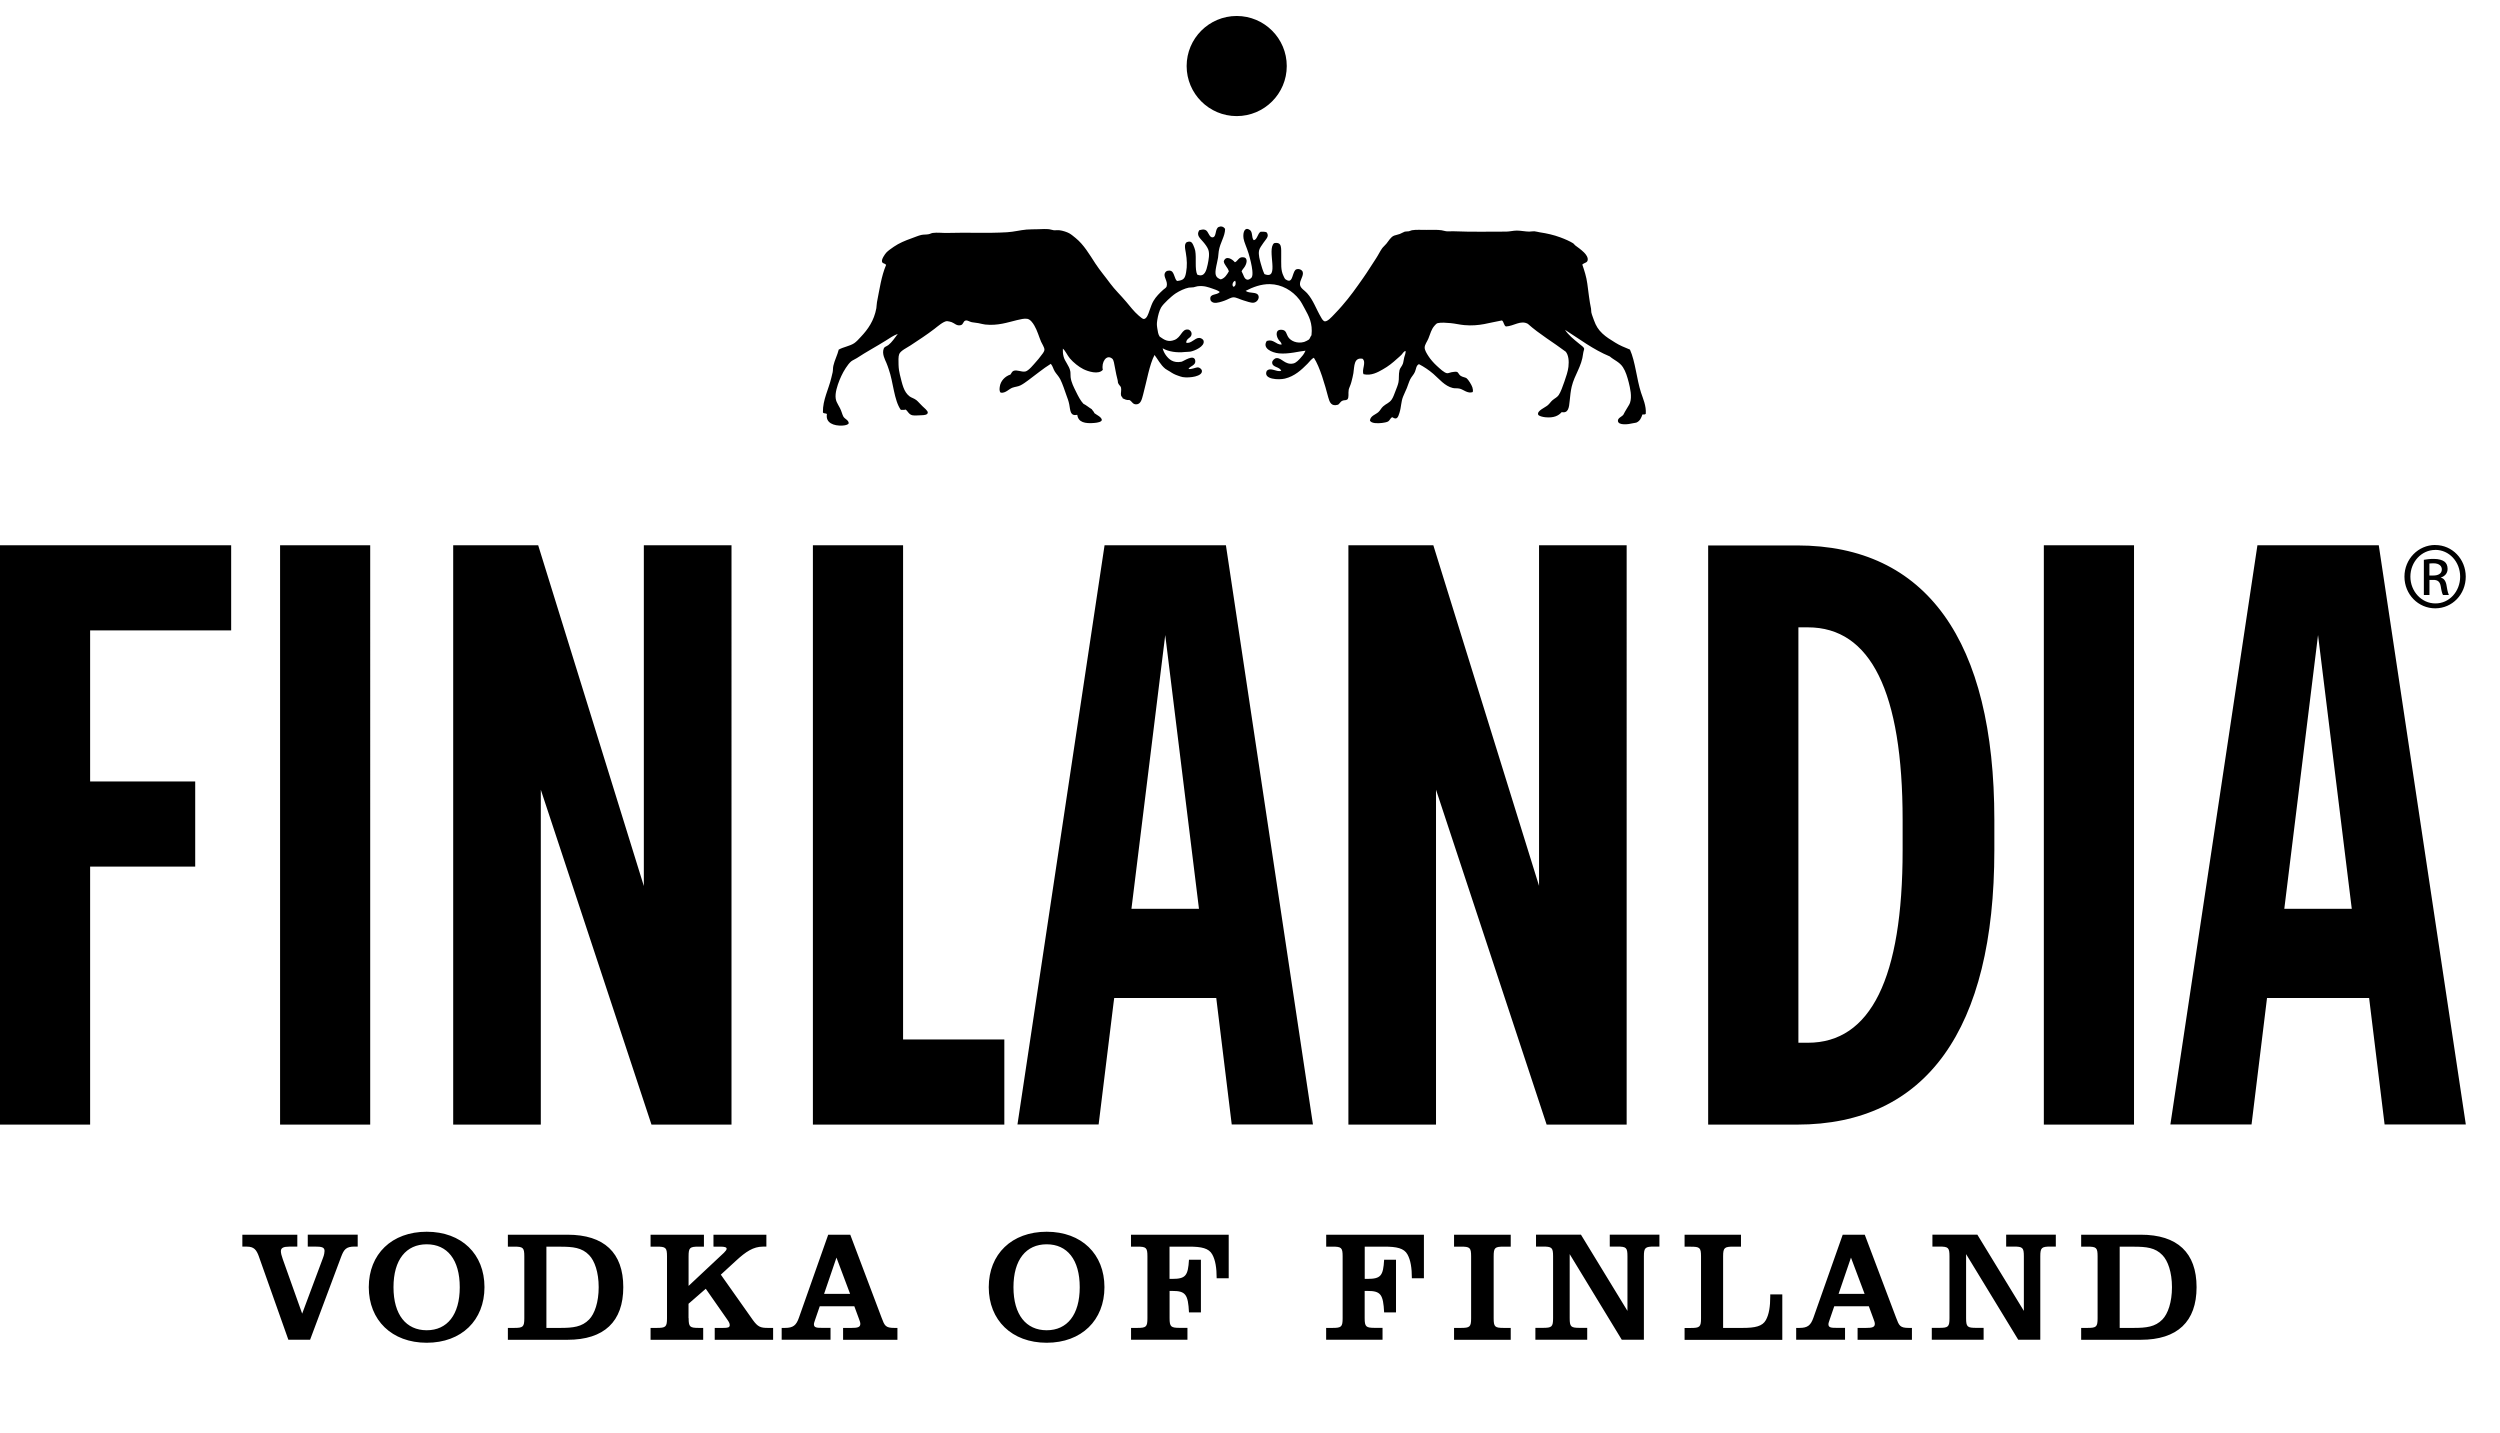 <svg xmlns="http://www.w3.org/2000/svg" viewBox="0 0 438 251"><path d="M0 197.03h15.79v-45.2H34.2v-14.92H15.79v-26.46H40.5V95.53H0v101.5Zm49.07 0h15.79V95.53H49.07v101.5Zm309.01 0h15.8V95.53h-15.8v101.5Zm-245.28-41.8-18.51-59.7H79.4v101.5h15.35v-58.67l19.39 58.67h14.02V95.53H112.8v59.7Zm156.85 0-18.53-59.7h-14.88v101.5h15.35v-58.67l19.38 58.67h14.02V95.53h-15.35v59.7h.01Zm-111.44-59.7h-15.79v101.5h33.54v-14.92h-17.74V95.54h-.01Zm35.31 0-15.26 101.48h14.22l2.62-21.33.11-.83h17.88l.1.83 2.61 21.33h14.23L214.78 95.53h-21.26Zm4.71 63.69 5.92-47.96 5.91 47.96h-11.83Zm218.52-63.69H395.5l-15.25 101.48h14.22l2.61-21.33.1-.83h17.89l.1.83 2.61 21.33h14.23L416.76 95.53Zm-16.54 63.69 5.91-47.96 5.91 47.96H400.2h.01Zm-85.35-63.66h-15.59v101.47h15.59c22.59 0 34.55-16.62 34.55-48.07v-5.33c0-31.45-11.96-48.07-34.55-48.07Zm18.48 53.41c0 22.38-5.58 33.72-16.6 33.72h-1.66v-72.78h1.66c11.02 0 16.6 11.35 16.6 33.73v5.33Zm-287.97 71.2c-.44-1.24-.9-1.76-2.11-1.76h-.8v-2.09h9.63v2.09h-1.43c-.99 0-1.45.22-1.45.79 0 .33.11.8.33 1.4l3.4 9.55 3.65-9.77c.22-.55.27-1.01.27-1.21 0-.66-.49-.77-1.73-.77h-1.21v-2.09h8.75v2.09h-.55c-1.48 0-1.86.49-2.36 1.81l-5.43 14.51h-3.81l-5.16-14.57v.02Zm29.39-4.37c6.12 0 10.12 3.92 10.12 9.71s-4.01 9.74-10.12 9.74-10.15-3.95-10.15-9.74 4.03-9.71 10.15-9.71Zm0 17.26c3.59 0 5.79-2.71 5.79-7.54S78.36 218 74.76 218s-5.82 2.69-5.82 7.52 2.22 7.54 5.82 7.54Zm14.22-.41h1.07c1.59 0 1.81-.17 1.81-1.7v-10.84c0-1.54-.22-1.7-1.81-1.7h-1.07v-2.09h10.45c6.42 0 9.77 3.16 9.77 9.19s-3.35 9.22-9.77 9.22H88.98v-2.08Zm9.16 0c2.25 0 3.81-.17 5.08-1.48.96-.99 1.67-3.02 1.67-5.65s-.71-4.63-1.67-5.62c-1.26-1.32-2.83-1.48-5.08-1.48h-2.41v14.24h2.41Zm22.51-1.7c0 1.54.22 1.7 1.81 1.7h.74v2.08h-9.22v-2.08h1.07c1.59 0 1.81-.17 1.81-1.7v-10.84c0-1.54-.22-1.7-1.81-1.7h-1.07v-2.09h9.35v2.09h-.88c-1.59 0-1.81.16-1.81 1.7v5.18l6.2-5.81c.3-.3.47-.52.47-.71 0-.25-.36-.36-1.1-.36H125v-2.09h9.27v2.09h-.63c-1.65 0-2.99.9-4.66 2.44l-2.69 2.47 5.6 7.93c.88 1.23 1.37 1.4 2.63 1.4h.93v2.08h-10.23v-2.08h1.48c.8 0 1.15-.06 1.15-.5 0-.3-.16-.57-.41-.93l-3.79-5.43-3.02 2.63v2.52h.02Zm16.3 1.7h.58c1.45 0 1.98-.47 2.44-1.78l5.13-14.54h3.87l5.49 14.54c.52 1.4.69 1.78 2.22 1.78h.55v2.08h-9.52v-2.08h1.48c1.04 0 1.54-.11 1.54-.71 0-.25-.11-.55-.25-.91l-.8-2.17h-6.06l-.8 2.33c-.11.36-.22.6-.22.82 0 .6.49.63 1.48.63h1.43v2.08h-8.56v-2.08Zm9.6-12.32-2.17 6.36h4.56l-2.39-6.36Zm36.83-4.53c6.12 0 10.12 3.92 10.12 9.71s-4.01 9.74-10.12 9.74-10.15-3.95-10.15-9.74 4.03-9.71 10.15-9.71Zm0 17.26c3.59 0 5.79-2.71 5.79-7.54s-2.19-7.52-5.79-7.52-5.82 2.69-5.82 7.52 2.22 7.54 5.82 7.54Zm14.77-.41h1.07c1.59 0 1.81-.17 1.81-1.7v-10.84c0-1.54-.22-1.7-1.81-1.7h-1.07v-2.09h17.12v7.63h-2.11c0-1.81-.22-3.18-.77-4.17-.6-1.1-1.89-1.37-4.06-1.37h-3.43v5.65h.47c2.36 0 2.77-.55 2.94-3.35h2.09v9.22h-2.09c-.16-3.16-.6-3.76-2.91-3.76h-.49v4.77c0 1.54.25 1.7 1.84 1.7h1.29v2.08h-9.88v-2.08h-.01Zm34.2 0h1.07c1.59 0 1.81-.17 1.81-1.7v-10.84c0-1.54-.22-1.7-1.81-1.7h-1.07v-2.09h17.12v7.63h-2.11c0-1.81-.22-3.18-.77-4.17-.6-1.1-1.89-1.37-4.06-1.37h-3.43v5.65h.47c2.36 0 2.77-.55 2.93-3.35h2.08v9.22h-2.08c-.16-3.16-.6-3.76-2.91-3.76h-.5v4.77c0 1.54.25 1.7 1.84 1.7h1.29v2.08h-9.88v-2.08h.01Zm22.4 0h1.18c1.59 0 1.81-.17 1.81-1.7v-10.84c0-1.54-.22-1.7-1.81-1.7h-1.18v-2.09h9.93v2.09h-1.18c-1.59 0-1.81.16-1.81 1.7v10.84c0 1.54.22 1.7 1.81 1.7h1.18v2.08h-9.93v-2.08Zm29.39 2.08-9.13-15.01v11.22c0 1.54.22 1.7 1.81 1.7h1.26v2.08H269v-2.08h1.29c1.59 0 1.81-.17 1.81-1.7V220.1c0-1.54-.22-1.7-1.81-1.7h-1.18v-2.09h7.87l8.15 13.36v-9.57c0-1.54-.22-1.7-1.81-1.7h-1.29v-2.09h8.7v2.09h-.88c-1.59 0-1.84.16-1.84 1.7v14.62h-3.87Zm20.88-18.41v2.09h-1.29c-1.59 0-1.84.16-1.84 1.7v12.54h3.43c2.17 0 3.46-.28 4.06-1.37.55-.99.77-2.36.77-4.17v-.33h2.11v7.96h-17.12v-2.08h1.07c1.59 0 1.81-.17 1.81-1.7v-10.84c0-1.54-.22-1.7-1.81-1.7h-1.07v-2.09h9.88Zm9.67 16.33h.58c1.45 0 1.97-.47 2.44-1.78l5.13-14.54h3.87l5.49 14.54c.52 1.4.69 1.78 2.22 1.78h.55v2.08h-9.52v-2.08h1.48c1.04 0 1.54-.11 1.54-.71 0-.25-.11-.55-.25-.91l-.8-2.17h-6.06l-.8 2.33c-.11.36-.22.6-.22.82 0 .6.5.63 1.48.63h1.43v2.08h-8.56v-2.08Zm9.6-12.32-2.17 6.36h4.56l-2.39-6.36Zm29.31 14.4-9.14-15.01v11.22c0 1.54.22 1.7 1.81 1.7h1.26v2.08h-9.08v-2.08h1.29c1.59 0 1.81-.17 1.81-1.7V220.1c0-1.54-.22-1.7-1.81-1.7h-1.18v-2.09h7.87l8.15 13.36v-9.57c0-1.54-.22-1.7-1.81-1.7h-1.29v-2.09h8.7v2.09h-.88c-1.59 0-1.84.16-1.84 1.7v14.62h-3.87.01Zm11.02-2.08h1.07c1.59 0 1.81-.17 1.81-1.7v-10.84c0-1.54-.22-1.7-1.81-1.7h-1.07v-2.09h10.45c6.42 0 9.77 3.16 9.77 9.19s-3.35 9.22-9.77 9.22h-10.45v-2.08Zm9.16 0c2.25 0 3.81-.17 5.08-1.48.96-.99 1.67-3.02 1.67-5.65s-.71-4.63-1.67-5.62c-1.26-1.32-2.82-1.48-5.08-1.48h-2.41v14.24h2.41Zm52.88-137.16c2.97 0 5.33 2.45 5.34 5.53 0 3.12-2.36 5.55-5.34 5.56-2.97 0-5.39-2.42-5.4-5.55 0-3.08 2.41-5.54 5.38-5.55h.02m-.02.87c-2.39 0-4.34 2.1-4.34 4.68s1.96 4.7 4.38 4.69c2.41.02 4.34-2.07 4.34-4.69s-1.94-4.7-4.35-4.69h-.03Zm-1 7.9h-.98v-6.17c.51-.08.99-.16 1.71-.16.92 0 1.52.2 1.89.47.36.27.55.69.56 1.28 0 .81-.53 1.3-1.18 1.51v.03c.53.11.9.6 1.02 1.51.15.96.29 1.33.38 1.53h-1.02c-.14-.2-.29-.77-.41-1.57-.15-.78-.54-1.09-1.3-1.08h-.67v2.66Zm-.01-3.42h.7c.79 0 1.48-.3 1.48-1.06 0-.54-.39-1.08-1.48-1.08-.32 0-.53.03-.7.04v2.09Z"/><path d="M274.19 57.79c.62.93 1.45 1.59 2.53 2.47.32.26.78.57.82.82.03.16-.13.47-.17.83-.26 2.33-1.5 3.72-2.01 5.83-.16.68-.27 1.58-.35 2.47-.11 1.24-.25 2.22-1.41 2-.54.62-1.37 1.05-2.89.89-.4-.04-1.15-.21-1.23-.47-.21-.68 1.21-1.21 1.71-1.65.32-.28.54-.65.83-.88.42-.35.78-.48 1.06-.88.36-.53.7-1.5 1-2.36s.62-1.8.71-2.59c.12-1.06.01-2.05-.47-2.65-2.19-1.65-4.62-3.07-6.65-4.89-1.26-.69-2.44.4-3.83.47-.39-.19-.35-.82-.7-1.06-2.18.37-3.93 1.06-6.59.82-.81-.07-1.62-.28-2.41-.35-.66-.06-1.67-.14-2.25 0-.21.05-.39.25-.58.47-.54.62-.69 1.31-1.06 2.24-.22.54-.65 1.05-.65 1.59 0 .45.38 1.05.65 1.47.33.53.95 1.24 1.47 1.71.54.49 1.32 1.25 1.82 1.3.26.01.47-.13.77-.18.25-.04.73-.12.93-.06.25.07.34.45.6.65.38.29.88.29 1.11.47.3.23.87 1.15 1.01 1.59.08.26.14.58.06.83-.86.32-1.62-.43-2.24-.59-.44-.12-.85-.03-1.24-.12-1.43-.34-2.39-1.59-3.41-2.47-.8-.69-1.63-1.24-2.53-1.71-.51.22-.49.87-.71 1.36-.2.47-.58.82-.82 1.29-.23.47-.39 1.03-.59 1.53-.22.53-.45.98-.65 1.48-.39.95-.31 1.8-.65 2.88-.23.76-.46 1.3-1.23.76-.37.07-.41.57-.82.77-.2.1-.69.2-1 .23-.75.09-1.85.11-2.12-.41.07-.84.97-1.04 1.47-1.48.32-.27.51-.72.83-1 .56-.51 1.1-.59 1.53-1.24.27-.4.45-.97.65-1.47.18-.47.43-1.05.52-1.53.13-.6 0-1.32.18-2.12.09-.38.44-.69.59-1.12.12-.34.14-.76.24-1.12.1-.37.27-.72.24-1.12-.33.05-.5.43-.71.65-.25.26-.5.46-.77.7-.79.72-1.53 1.33-2.54 1.89-.82.47-2.01 1.15-3.35.83-.38-.77.55-2.09-.18-2.71-1.53-.26-1.41 1.27-1.6 2.54-.06.42-.22 1.01-.35 1.53-.14.56-.41 1.04-.47 1.35-.12.7.09 1.34-.23 1.71-.32.22-.54.07-.88.23-.41.19-.51.62-.82.71-1.11.31-1.42-.44-1.65-1.29-.6-2.27-1.46-5.32-2.52-6.95-.45.2-.74.68-1.13 1.06-1.04 1.05-2.24 2.18-3.95 2.59-1.07.26-3.87.16-3.18-1.35.7-.71 1.64.24 2.54 0-.27-.78-1.58-.56-1.59-1.47 0-.34.42-.74.76-.77.91-.08 1.5 1.26 2.95.94.52-.12.99-.67 1.24-.94.28-.31.62-.66.89-1.3-.99.08-2.96.64-4.66.47-1.26-.13-2.97-.9-2.12-2.18 1.22-.37 1.55.65 2.59.65-.02-.45-.38-.62-.58-.94-.4-.65-.55-1.82.71-1.65.72.1.68.73 1.05 1.29.45.67 1.54 1.17 2.77.83.21-.06.67-.3.82-.41.22-.19.23-.46.47-.77.24-2.11-.47-3.35-1.18-4.65-.32-.6-.63-1.18-.94-1.59-1.22-1.59-3.1-2.68-5.18-2.71-1.56-.02-2.98.53-4.24 1.18.72.54 1.94.09 2.24.83.2.46-.2 1.15-.82 1.24-.52.07-1.23-.25-1.83-.41-.54-.15-1.22-.54-1.71-.53-.47 0-1 .39-1.59.59-.52.18-1.28.45-1.82.36-.23-.04-.59-.19-.65-.59-.15-1.08 1.17-.67 1.65-1.3-.38-.3-.86-.44-1.29-.59-.74-.25-1.45-.54-2.59-.41-.23.03-.46.13-.7.18-.27.05-.59.02-.83.06-.67.12-1.64.57-2.3 1-.44.29-.99.77-1.41 1.17-.47.45-.97.97-1.18 1.35-.3.55-.52 1.34-.65 2.18-.09.61-.09.8 0 1.41.1.6.15 1.07.42 1.47.83.59 1.48 1.02 2.59.59 1.21-.47 1.27-1.93 2.35-1.83.36.03.62.38.65.65.09.88-.91.77-.95 1.65.85.27 1.5-.85 2.3-.83.3.02.69.22.76.53.23.96-1.58 1.75-2.35 1.88-.27.05-.64.02-.94.06-1.35.16-2.88-.05-3.89-.65.13.52.36.93.59 1.24.5.67 1.25 1.39 2.7 1.12.39-.08 2.18-1.41 2.42-.24.17.86-.86.97-1.18 1.47.41.21 1.27-.29 1.71-.24.25.04.61.29.64.59.13.98-2.13 1.3-3.35 1.11-.21-.03-.53-.15-.77-.23-.66-.22-1.01-.42-1.53-.77-.26-.17-.56-.3-.77-.47-.84-.68-1.32-1.69-1.88-2.41-.89 1.68-1.35 4.54-2 6.94-.22.8-.39 1.72-1.23 1.71-.62 0-.7-.52-1.17-.76-.55.06-.83-.15-1.18-.29-.02-.23-.22-.25-.29-.53-.08-.36.1-.89 0-1.35-.06-.28-.34-.38-.53-.83-.04-.09 0-.29-.06-.47-.15-.52-.33-1.41-.47-2.18-.13-.67-.21-1.37-.48-1.59-1.02-.85-1.94.64-1.65 1.95-.72.89-2.58.3-3.41-.12-.8-.4-1.75-1.16-2.36-1.88-.49-.59-.76-1.31-1.23-1.71 0 .46-.02.81.12 1.36.23.93.98 1.59 1.18 2.59.07.35.01.69.06 1.06.11.91.56 1.76.94 2.53.4.82.8 1.59 1.3 2.12.53.26.95.65 1.46.95.14.25.37.41.47.7.44.34 1.23.66 1.3 1.18-.05.36-.75.48-1.3.53-1.64.15-2.85-.11-3-1.42-1.26.25-1.2-.7-1.41-1.82-.11-.59-.33-1.16-.47-1.53-.33-.93-.69-2.06-1.11-2.89-.27-.52-.72-.97-.95-1.35-.3-.49-.33-.9-.7-1.35-1.39.86-2.61 1.9-3.95 2.88-.41.3-.89.66-1.35.89-.44.23-.94.24-1.41.41-.65.23-1.21 1-2.06.88-.29-.23-.21-.73-.18-1 .13-1.08.95-1.88 1.88-2.18.18-.27.3-.55.53-.64.62-.25 1.35.23 2.06.11.59-.1 1.52-1.29 1.89-1.7.32-.36.56-.64.82-1 .23-.3.64-.75.65-1.12.02-.39-.43-1.04-.59-1.41-.34-.8-.68-2-1.18-2.83-.28-.48-.7-1.07-1.23-1.17-.51-.1-1.22.09-1.83.23-1.69.41-3.33 1-5.54.77-.3-.03-.74-.15-1.18-.24-.4-.07-.85-.11-1.18-.17-.4-.08-.73-.36-1.05-.3-.51.11-.36.69-.89.82-.7.18-1.08-.35-1.59-.53-.15-.06-.65-.18-.82-.18-.63.03-1.73 1.01-2.18 1.35-1.42 1.09-2.63 1.86-4.18 2.89-.61.4-1.76.94-2 1.53-.18.44-.13 1.26-.12 1.88.02.69.12 1.26.23 1.71.43 1.71.66 3.03 1.71 3.83.32.24.77.33 1.18.65.35.28.63.66 1.06 1.06.27.25.97.82.94 1.12-.03.39-.52.45-1.12.47-.47.01-1.22.09-1.59 0-.65-.16-.78-.74-1.18-1-.21.1-.54.05-.83.06-1.2-1.67-1.32-4.89-2.12-7.12-.13-.38-.25-.75-.41-1.12-.24-.56-.81-1.59-.47-2.48.14-.38.44-.35.82-.64.6-.46 1.15-1.29 1.65-1.95-.73.25-1.42.74-2.12 1.18-1.61 1.01-3.41 1.97-5.06 3.06-.33.22-.73.36-1 .58-.6.51-1.32 1.7-1.71 2.54-.39.83-.89 2.11-1 3.18-.11 1.22.33 1.61.76 2.47.27.51.39 1.11.59 1.47.26.45.92.6.94 1.17-.1.29-.69.39-1.11.41-1.51.08-2.98-.47-2.71-2-.13-.23-.67-.03-.7-.36-.04-2.14 1.01-4.03 1.47-6 .07-.33.16-.66.24-1 .07-.36.03-.75.12-1.12.2-.93.71-1.87.94-2.83.84-.47 1.91-.6 2.71-1.12.36-.24.8-.71 1.17-1.12 1.23-1.3 2.31-2.82 2.71-5.01.06-.34.04-.71.11-1.06.45-2.25.76-4.55 1.6-6.53-.32-.36-.56-.17-.71-.53-.16-.42.5-1.36.77-1.65.3-.31.82-.68 1.29-1 .94-.64 1.92-1.05 3.12-1.48.58-.2 1.17-.47 1.71-.59.43-.09.83-.04 1.24-.12.27-.04.51-.2.76-.23.79-.11 1.74.03 2.65 0 3.4-.11 6.93.09 10.36-.12 1.2-.07 2.32-.38 3.42-.47.58-.05 1.33-.04 2-.06.71-.03 1.4-.06 1.95 0 .25.02.53.15.82.18.34.03.69-.04 1 0 .57.07 1.3.31 1.7.53.32.17.75.53 1.12.83 1.43 1.16 2.41 2.85 3.47 4.48.82 1.25 1.81 2.4 2.59 3.48.81 1.1 1.81 2.03 2.82 3.23.6.7 1.34 1.7 2.18 2.41.28.24.7.6.88.59.54-.02.81-.93 1-1.47.26-.72.44-1.26.71-1.71.43-.73 1.05-1.35 1.71-1.95.2-.18.51-.33.59-.58.27-.93-.65-1.69-.29-2.36.18-.44.76-.47 1.06-.36.58.24.61 1.48 1.06 1.77 1.15-.13 1.39-.44 1.58-1.53.2-1.08.16-2.19-.05-3.41-.15-.84-.39-1.85.47-1.95.49-.06.64.2.83.59.13.29.3.73.35 1 .23 1.31-.11 3.22.35 4.18 1.3.55 1.61-.75 1.83-1.77.17-.82.37-1.86.11-2.59-.15-.43-.55-.97-.88-1.35-.55-.66-1.28-1.17-.71-2.06.51-.13.74-.18 1.06-.06.6.24.64 1.35 1.29 1.3.71-.05.38-1.53 1.07-1.82.36-.16.83-.1 1.11.35-.01 1.32-.86 2.33-1.11 3.89-.06.35-.06.72-.12 1.12-.1.66-.29 1.27-.41 2.06-.15 1.06.07 1.49.89 1.77.72-.22 1.06-.82 1.41-1.41-.17-.67-.85-1.15-.89-1.77.38-1.09 1.52-.36 1.94.18.44-.13.65-.84 1.24-.88 1.05-.08.94.89.53 1.59-.19.33-.46.55-.59.88.35.57.43 1.42 1.06 1.47.2.01.6-.23.71-.41.16-.26.16-.71.11-1.23-.08-.82-.36-1.96-.65-2.95-.31-1.03-.79-1.98-.89-2.65-.16-1.16.27-2.09 1.12-1.47.51.36.26 1.32.65 1.77.62 0 .69-1.18 1.23-1.47.4 0 .81-.03 1.06.12.5.7-.12 1.14-.58 1.83-.29.42-.7.97-.76 1.35-.14.76.13 1.63.29 2.24.18.65.36 1.26.65 1.88 2.8 1.14.33-4.3 1.7-5.42 1.44-.27 1.22.89 1.24 2.23.02 1.41-.12 2.49.41 3.54.11.2.17.44.36.58.12.09.45.27.65.23.4-.06.57-.8.64-1 .15-.37.26-.91.65-1.01.52-.13.96.17 1.06.47.21.71-.57 1.46-.48 2.24.08.64.81.99 1.24 1.48 1.11 1.24 1.56 2.74 2.48 4.29.12.21.35.63.64.65.47.03 1.13-.69 1.65-1.24.49-.5 1.04-1.11 1.35-1.47 1.41-1.61 2.49-3.15 3.71-4.89.78-1.1 1.46-2.24 2.25-3.42.4-.6.7-1.26 1.06-1.76.18-.26.52-.53.76-.83.41-.49.75-1.17 1.35-1.41.27-.1.65-.16 1-.29.34-.13.69-.36.88-.41.2-.05.46-.01.71-.06.18-.04.36-.15.52-.18.72-.12 1.63-.06 2.54-.06s1.89-.05 2.65.06c.29.04.56.15.83.18.42.04.86-.02 1.29 0 3.14.13 6.32.06 9.19.06.62 0 1.25-.18 1.89-.18.71 0 1.46.17 2.17.18.31 0 .6-.08.89-.06.29.02.63.13.95.18 1.28.19 2.45.46 3.59.88.87.32 1.7.69 2.29 1.06.11.07.19.24.35.36.5.37.97.69 1.53 1.23.36.35.74.9.64 1.35-.09.48-.52.4-.94.77.36 1.05.72 2.14.88 3.36.2 1.48.37 3.06.65 4.36.04.2.01.43.05.65.1.47.32.96.47 1.41.35.98.77 1.64 1.47 2.3.71.66 1.33 1.02 2.24 1.59.78.49 1.6.83 2.59 1.23.95 2.12 1.16 5.12 1.94 7.54.33 1.01.94 2.31.83 3.71-.11.14-.35.13-.59.12-.19.57-.42 1.15-1.06 1.42-.13.06-.4.05-.64.12-.69.18-2.53.43-2.59-.41-.04-.52.65-.72.94-1.07.16-.37.41-.71.59-1.05.19-.36.47-.7.59-1.06.37-1.1.02-2.58-.23-3.59-.25-.96-.53-1.91-1.01-2.64-.59-.92-1.59-1.26-2.3-1.89-2.94-1.22-5.29-3.04-7.83-4.65h-.01Zm-58.07-7.54c.4-.13.45-.67.29-1.06-.37.06-.69.8-.29 1.06Zm9.32-38.68c0 4.84-3.93 8.77-8.77 8.77s-8.77-3.93-8.77-8.77 3.93-8.77 8.77-8.77 8.77 3.93 8.77 8.77Z" style="fill-rule:evenodd"/></svg>